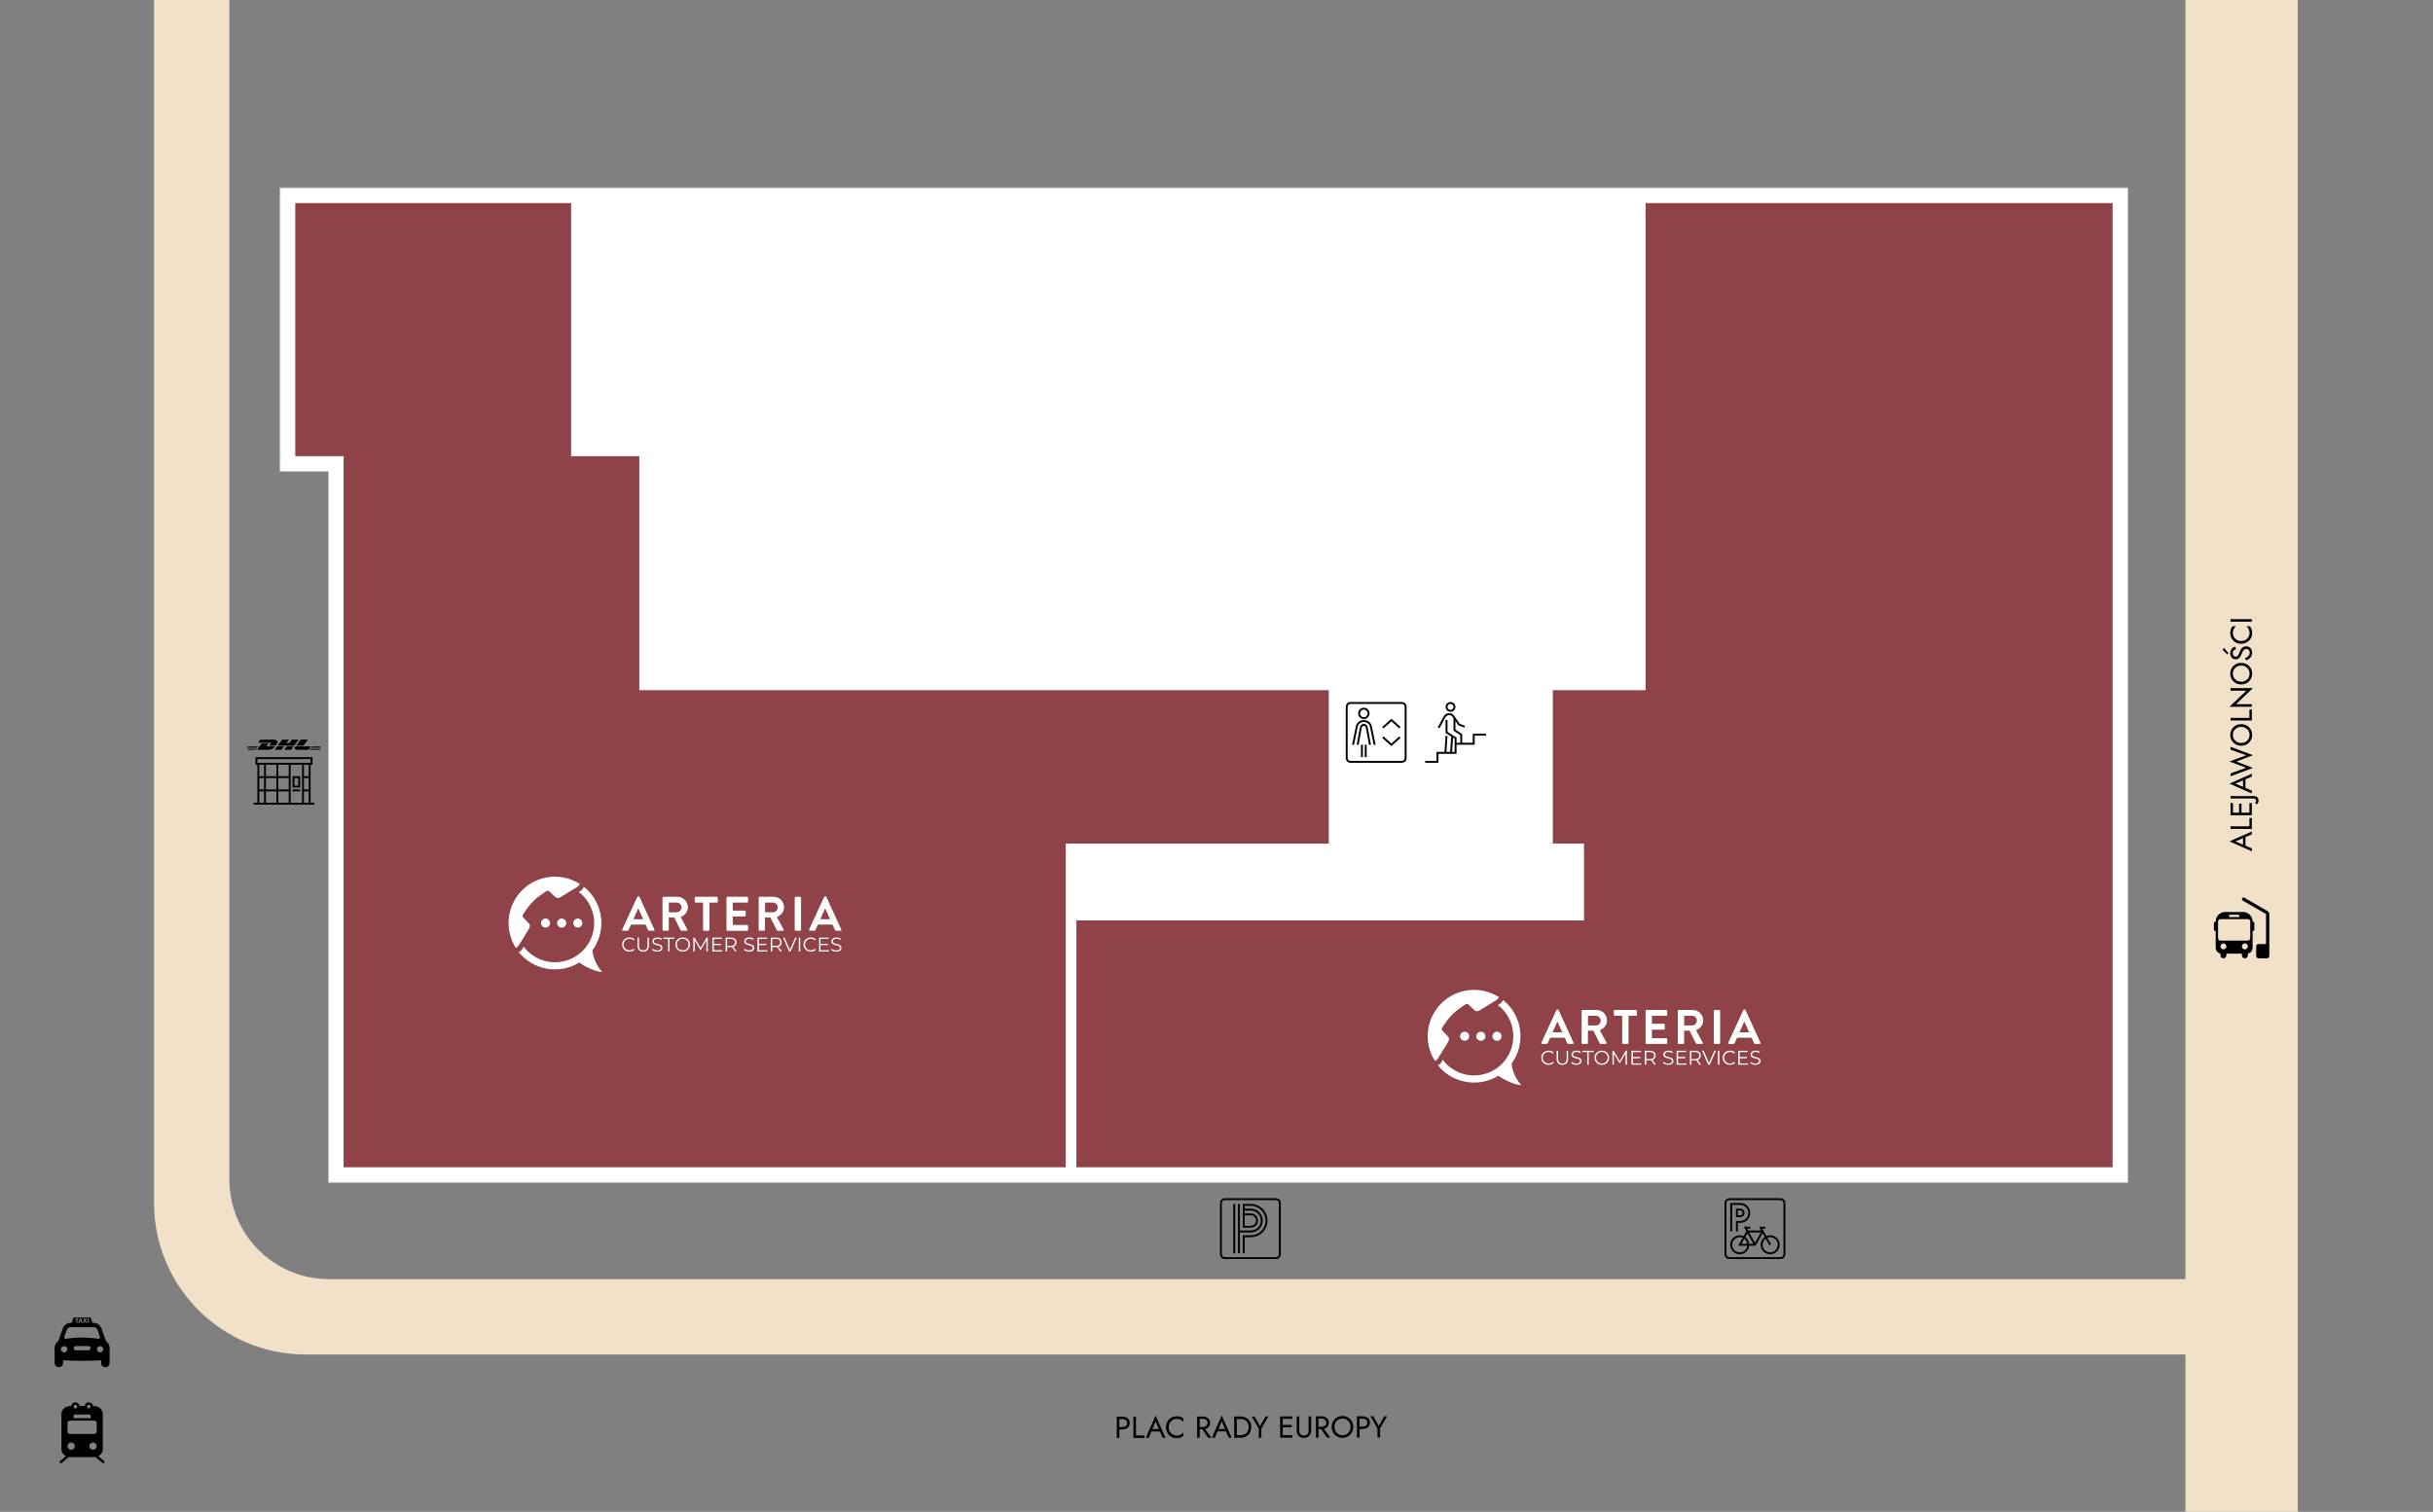 <svg width="1440" height="895" viewBox="0 0 1440 895" fill="none" xmlns="http://www.w3.org/2000/svg">
<rect x="0" y="0" width="1440" height="895" fill="#808080" stroke="none"/>
<g clip-path="url(#clip0_220_809)">
<path d="M165.762 111.217V279.031H194.364V700.024H1259.38V111.217H165.762Z" fill="white" stroke="#C4C4C4" stroke-width="0.5" stroke-miterlimit="10"/>
<path d="M829.701 415.588H799.326C797.778 415.588 796.518 416.848 796.518 418.396V448.771C796.518 450.319 797.778 451.579 799.326 451.579H829.701C831.249 451.579 832.509 450.319 832.509 448.771V418.396C832.509 416.848 831.249 415.588 829.701 415.588ZM831.384 448.771C831.384 449.698 830.628 450.463 829.692 450.463H799.317C798.39 450.463 797.625 449.707 797.625 448.771V418.396C797.625 417.469 798.381 416.704 799.317 416.704H829.692C830.619 416.704 831.384 417.46 831.384 418.396V448.771Z" fill="black"/>
<path d="M807.2 425.704C809.063 425.704 810.575 424.192 810.575 422.329C810.575 420.466 809.063 418.954 807.2 418.954C805.337 418.954 803.825 420.466 803.825 422.329C803.825 424.192 805.337 425.704 807.2 425.704ZM807.2 420.088C808.442 420.088 809.45 421.096 809.45 422.338C809.45 423.58 808.442 424.588 807.2 424.588C805.958 424.588 804.95 423.58 804.95 422.338C804.95 421.096 805.958 420.088 807.2 420.088Z" fill="black"/>
<path d="M806.634 440.896H805.509V448.204H806.634V440.896Z" fill="black"/>
<path d="M808.884 440.896H807.759V448.195H808.884V440.896Z" fill="black"/>
<path d="M818.072 430.348L818.819 431.194L823.508 427.027L828.197 431.194L828.944 430.348L823.508 425.515L818.072 430.348Z" fill="black"/>
<path d="M823.508 440.14L818.819 435.973L818.072 436.819L823.508 441.652L828.944 436.819L828.197 435.973L823.508 440.14Z" fill="black"/>
<path d="M809.135 429.592C808.703 428.935 807.974 428.548 807.2 428.548C806.426 428.548 805.706 428.944 805.265 429.592C805.076 429.871 804.959 430.177 804.896 430.501L802.979 440.896H804.122L805.994 430.708C806.03 430.528 806.093 430.366 806.192 430.222C806.66 429.529 807.722 429.529 808.19 430.222C808.289 430.366 808.352 430.537 808.388 430.708L810.26 440.896H811.403L809.486 430.501C809.423 430.177 809.297 429.862 809.117 429.592H809.135Z" fill="black"/>
<path d="M809.847 427.018C808.245 426.019 806.166 426.019 804.555 427.018C803.484 427.684 802.728 428.746 802.494 429.925L800.253 440.896H801.405L803.601 430.15C803.781 429.268 804.348 428.476 805.158 427.972C806.4 427.198 808.011 427.198 809.262 427.972C810.072 428.476 810.639 429.268 810.819 430.15L813.015 440.896H814.167L811.926 429.925C811.683 428.737 810.936 427.684 809.865 427.018H809.847Z" fill="black"/>
<path d="M871.677 434.371V439.735H865.431V434.632L861.408 431.95V426.793L863.154 429.358L866.664 430.762L867.078 429.718L863.883 428.44L860.976 424.174H860.967C860.391 423.121 859.365 422.527 858.726 422.329C857.061 421.861 855.279 422.617 854.46 424.129L850.959 430.627L851.949 431.158L855.45 424.66C856.017 423.607 857.268 423.085 858.402 423.409C858.483 423.436 860.274 424.021 860.274 425.884V432.562L864.297 435.244V439.744H862.074V436.639L856.71 433.291V426.226H855.585V433.912L858.906 435.991L858.303 445.099H856.08L856.71 435.649L855.585 435.577L854.946 445.108H850.221V450.472H843.507V451.597H851.346V446.233H862.074V440.869H872.802V435.505H879.516V434.38H871.677V434.371ZM860.958 445.099H859.437L859.995 436.666L860.949 437.26V445.099H860.958Z" fill="black"/>
<path d="M858.501 421.402C860.103 421.402 861.408 420.097 861.408 418.495C861.408 416.893 860.103 415.588 858.501 415.588C856.899 415.588 855.594 416.893 855.594 418.495C855.594 420.097 856.899 421.402 858.501 421.402ZM858.501 416.713C859.482 416.713 860.283 417.514 860.283 418.495C860.283 419.476 859.482 420.277 858.501 420.277C857.52 420.277 856.719 419.476 856.719 418.495C856.719 417.514 857.52 416.713 858.501 416.713Z" fill="black"/>
<path d="M1359.96 -50H1293.49V895H1359.96V-50Z" fill="#F1E1C9"/>
<path d="M135.774 698.314V-49.649H91.17V712.156C91.17 761.692 131.328 801.85 180.864 801.85H1352.79V757.246H194.706C162.153 757.246 135.774 730.858 135.774 698.314Z" fill="#F1E1C9"/>
<path d="M1329 501.394L1327.56 500.854V495.274L1329 494.734V501.394ZM1323.02 498.1L1328.02 500.224L1328.35 500.368L1332.78 502.24V503.95L1319.55 498.1L1332.78 492.25V493.96L1328.46 495.796L1328.1 495.94L1323.02 498.1Z" fill="black"/>
<path d="M1320.18 490.717V489.188H1331.34V484.238H1332.78V490.717H1320.18Z" fill="black"/>
<path d="M1332.78 481.768H1331.34V475.414H1332.78V481.768ZM1321.62 481.768H1320.18V475.414H1321.62V481.768ZM1326.66 481.768H1325.22V475.774H1326.66V481.768ZM1320.18 482.614V481.084H1332.78V482.614H1320.18Z" fill="black"/>
<path d="M1334.65 475.364C1334.85 475.231 1335.01 475.039 1335.12 474.787C1335.24 474.548 1335.3 474.265 1335.3 473.941C1335.3 473.665 1335.17 473.396 1334.92 473.132C1334.68 472.855 1334.26 472.717 1333.68 472.717H1320.18V471.277H1333.86C1334.35 471.277 1334.77 471.343 1335.13 471.476C1335.49 471.596 1335.79 471.776 1336.03 472.016C1336.27 472.256 1336.45 472.549 1336.56 472.897C1336.68 473.233 1336.74 473.612 1336.74 474.032C1336.74 474.343 1336.68 474.644 1336.57 474.932C1336.48 475.232 1336.36 475.483 1336.21 475.688C1336.08 475.904 1335.96 476.06 1335.84 476.156L1334.65 475.364Z" fill="black"/>
<path d="M1329 467.187L1327.56 466.647V461.067L1329 460.527V467.187ZM1323.02 463.893L1328.02 466.017L1328.35 466.161L1332.78 468.033V469.743L1319.55 463.893L1332.78 458.043V459.753L1328.46 461.589L1328.1 461.733L1323.02 463.893Z" fill="black"/>
<path d="M1329.45 447.089L1320.18 443.813V442.103L1333.41 447.053L1323.61 450.833L1333.41 454.613L1320.18 459.563V457.853L1329.45 454.505L1319.55 450.833L1329.45 447.089Z" fill="black"/>
<path d="M1326.48 439.843C1327.42 439.843 1328.27 439.639 1329.01 439.231C1329.76 438.811 1330.35 438.241 1330.78 437.521C1331.21 436.801 1331.43 435.985 1331.43 435.073C1331.43 434.149 1331.21 433.333 1330.78 432.625C1330.35 431.905 1329.76 431.341 1329.01 430.933C1328.27 430.513 1327.42 430.303 1326.48 430.303C1325.53 430.303 1324.68 430.513 1323.94 430.933C1323.19 431.341 1322.61 431.905 1322.17 432.625C1321.74 433.333 1321.53 434.149 1321.53 435.073C1321.53 435.985 1321.74 436.801 1322.17 437.521C1322.61 438.241 1323.19 438.811 1323.94 439.231C1324.68 439.639 1325.53 439.843 1326.48 439.843ZM1326.48 441.463C1325.55 441.463 1324.7 441.307 1323.92 440.995C1323.13 440.671 1322.44 440.221 1321.87 439.645C1321.28 439.069 1320.82 438.391 1320.5 437.611C1320.16 436.831 1320 435.985 1320 435.073C1320 434.149 1320.16 433.303 1320.5 432.535C1320.82 431.755 1321.28 431.077 1321.87 430.501C1322.44 429.925 1323.13 429.481 1323.92 429.169C1324.7 428.845 1325.55 428.683 1326.48 428.683C1327.39 428.683 1328.24 428.845 1329.03 429.169C1329.82 429.481 1330.51 429.925 1331.1 430.501C1331.68 431.077 1332.13 431.755 1332.47 432.535C1332.79 433.303 1332.96 434.149 1332.96 435.073C1332.96 435.985 1332.79 436.831 1332.47 437.611C1332.13 438.391 1331.68 439.069 1331.1 439.645C1330.51 440.221 1329.82 440.671 1329.03 440.995C1328.24 441.307 1327.39 441.463 1326.48 441.463Z" fill="black"/>
<path d="M1320.18 426.522V424.992H1331.34V420.042H1332.78V426.522H1320.18Z" fill="black"/>
<path d="M1320.18 408.879V407.349H1333.41L1323.4 416.889H1332.78V418.419H1319.55L1329.55 408.879H1320.18Z" fill="black"/>
<path d="M1326.48 403.562C1327.42 403.562 1328.27 403.358 1329.01 402.95C1329.76 402.53 1330.35 401.96 1330.78 401.24C1331.21 400.52 1331.43 399.704 1331.43 398.792C1331.43 397.868 1331.21 397.052 1330.78 396.344C1330.35 395.624 1329.76 395.06 1329.01 394.652C1328.27 394.232 1327.42 394.022 1326.48 394.022C1325.53 394.022 1324.68 394.232 1323.94 394.652C1323.19 395.06 1322.61 395.624 1322.17 396.344C1321.74 397.052 1321.53 397.868 1321.53 398.792C1321.53 399.704 1321.74 400.52 1322.17 401.24C1322.61 401.96 1323.19 402.53 1323.94 402.95C1324.68 403.358 1325.53 403.562 1326.48 403.562ZM1326.48 405.182C1325.55 405.182 1324.7 405.026 1323.92 404.714C1323.13 404.39 1322.44 403.94 1321.87 403.364C1321.28 402.788 1320.82 402.11 1320.5 401.33C1320.16 400.55 1320 399.704 1320 398.792C1320 397.868 1320.16 397.022 1320.5 396.254C1320.82 395.474 1321.28 394.796 1321.87 394.22C1322.44 393.644 1323.13 393.2 1323.92 392.888C1324.7 392.564 1325.55 392.402 1326.48 392.402C1327.39 392.402 1328.24 392.564 1329.03 392.888C1329.82 393.2 1330.51 393.644 1331.1 394.22C1331.68 394.796 1332.13 395.474 1332.47 396.254C1332.79 397.022 1332.96 397.868 1332.96 398.792C1332.96 399.704 1332.79 400.55 1332.47 401.33C1332.13 402.11 1331.68 402.788 1331.1 403.364C1330.51 403.94 1329.82 404.39 1329.03 404.714C1328.24 405.026 1327.39 405.182 1326.48 405.182Z" fill="black"/>
<path d="M1328.71 389.665C1329.14 389.473 1329.53 389.269 1329.88 389.053C1330.23 388.825 1330.52 388.579 1330.76 388.315C1331 388.051 1331.19 387.763 1331.32 387.451C1331.45 387.127 1331.52 386.767 1331.52 386.371C1331.52 385.891 1331.44 385.495 1331.28 385.183C1331.11 384.859 1330.88 384.619 1330.58 384.463C1330.27 384.295 1329.9 384.211 1329.48 384.211C1328.94 384.211 1328.5 384.361 1328.15 384.661C1327.8 384.949 1327.51 385.321 1327.29 385.777C1327.06 386.221 1326.86 386.683 1326.69 387.163C1326.58 387.475 1326.44 387.817 1326.26 388.189C1326.07 388.549 1325.83 388.891 1325.56 389.215C1325.28 389.539 1324.95 389.809 1324.55 390.025C1324.15 390.229 1323.69 390.331 1323.15 390.331C1322.51 390.331 1321.96 390.169 1321.49 389.845C1321.01 389.521 1320.64 389.083 1320.39 388.531C1320.13 387.979 1320 387.361 1320 386.677C1320 385.993 1320.13 385.393 1320.41 384.877C1320.67 384.361 1321.02 383.929 1321.44 383.581C1321.84 383.221 1322.26 382.957 1322.7 382.789L1323.52 384.031C1323.18 384.211 1322.85 384.415 1322.53 384.643C1322.21 384.871 1321.95 385.147 1321.76 385.471C1321.56 385.795 1321.45 386.191 1321.45 386.659C1321.45 387.079 1321.53 387.445 1321.69 387.757C1321.83 388.069 1322.04 388.309 1322.3 388.477C1322.56 388.645 1322.88 388.729 1323.25 388.729C1323.66 388.729 1324.01 388.591 1324.3 388.315C1324.57 388.039 1324.82 387.679 1325.04 387.235C1325.25 386.791 1325.46 386.317 1325.65 385.813C1325.77 385.489 1325.92 385.141 1326.12 384.769C1326.31 384.397 1326.55 384.049 1326.84 383.725C1327.11 383.401 1327.46 383.137 1327.88 382.933C1328.29 382.729 1328.78 382.627 1329.36 382.627C1330.06 382.627 1330.69 382.777 1331.25 383.077C1331.79 383.365 1332.21 383.791 1332.51 384.355C1332.81 384.919 1332.96 385.621 1332.96 386.461C1332.96 387.145 1332.81 387.781 1332.52 388.369C1332.22 388.957 1331.82 389.473 1331.3 389.917C1330.78 390.349 1330.18 390.697 1329.48 390.961L1328.71 389.665ZM1316.22 383.437L1318.92 386.677L1318.38 387.487L1315.5 384.787L1316.22 383.437Z" fill="black"/>
<path d="M1326.48 379.48C1327.45 379.48 1328.31 379.264 1329.05 378.832C1329.79 378.388 1330.38 377.812 1330.8 377.104C1331.22 376.396 1331.43 375.628 1331.43 374.8C1331.43 374.2 1331.35 373.654 1331.19 373.162C1331.04 372.658 1330.82 372.202 1330.54 371.794C1330.26 371.386 1329.93 371.038 1329.55 370.75H1331.57C1332.04 371.278 1332.39 371.854 1332.61 372.478C1332.84 373.102 1332.96 373.876 1332.96 374.8C1332.96 375.676 1332.8 376.498 1332.49 377.266C1332.16 378.022 1331.71 378.688 1331.14 379.264C1330.55 379.84 1329.86 380.29 1329.07 380.614C1328.28 380.938 1327.41 381.1 1326.48 381.1C1325.54 381.1 1324.68 380.938 1323.88 380.614C1323.09 380.29 1322.41 379.84 1321.83 379.264C1321.24 378.688 1320.79 378.022 1320.48 377.266C1320.16 376.498 1320 375.676 1320 374.8C1320 373.876 1320.11 373.102 1320.34 372.478C1320.57 371.854 1320.91 371.278 1321.38 370.75H1323.4C1323.03 371.038 1322.7 371.386 1322.43 371.794C1322.14 372.202 1321.92 372.658 1321.76 373.162C1321.6 373.654 1321.53 374.2 1321.53 374.8C1321.53 375.628 1321.74 376.396 1322.16 377.104C1322.58 377.812 1323.16 378.388 1323.9 378.832C1324.63 379.264 1325.49 379.48 1326.48 379.48Z" fill="black"/>
<path d="M1320.18 368.057V366.527H1332.78V368.057H1320.18Z" fill="black"/>
<path d="M660.955 838.667L662.485 838.664L662.507 851.264L660.977 851.267L660.955 838.667ZM661.804 840.106L661.801 838.666L664.375 838.661C665.191 838.66 665.917 838.815 666.554 839.125C667.202 839.424 667.713 839.855 668.086 840.419C668.471 840.982 668.664 841.654 668.666 842.434C668.667 843.202 668.476 843.874 668.093 844.451C667.722 845.015 667.213 845.454 666.565 845.767C665.93 846.068 665.204 846.22 664.388 846.221L661.814 846.226L661.812 844.786L664.386 844.781C665.202 844.78 665.861 844.581 666.365 844.184C666.88 843.787 667.137 843.204 667.136 842.436C667.134 841.656 666.875 841.075 666.359 840.692C665.854 840.297 665.194 840.1 664.378 840.101L661.804 840.106Z" fill="black"/>
<path d="M670.816 838.65L672.346 838.647L672.366 849.807L677.316 849.799L677.318 851.239L670.838 851.25L670.816 838.65Z" fill="black"/>
<path d="M680.686 847.453L681.224 846.012L686.804 846.002L687.346 847.441L680.686 847.453ZM683.97 841.471L681.855 846.479L681.711 846.803L679.847 851.234L678.137 851.237L683.964 837.997L689.837 851.217L688.127 851.22L686.283 846.903L686.139 846.543L683.97 841.471Z" fill="black"/>
<path d="M691.714 844.913C691.715 845.885 691.933 846.743 692.366 847.486C692.811 848.23 693.388 848.811 694.097 849.229C694.806 849.648 695.574 849.857 696.402 849.855C697.002 849.854 697.548 849.775 698.04 849.618C698.544 849.462 698.999 849.245 699.407 848.968C699.814 848.679 700.162 848.349 700.449 847.976L700.453 849.992C699.925 850.461 699.35 850.81 698.726 851.039C698.103 851.268 697.329 851.384 696.405 851.385C695.529 851.387 694.707 851.232 693.938 850.922C693.182 850.599 692.515 850.15 691.938 849.575C691.361 848.988 690.91 848.299 690.584 847.507C690.259 846.716 690.095 845.852 690.094 844.916C690.092 843.98 690.253 843.116 690.575 842.323C690.898 841.531 691.347 840.846 691.922 840.269C692.497 839.68 693.162 839.229 693.917 838.916C694.685 838.59 695.506 838.427 696.382 838.425C697.306 838.424 698.081 838.536 698.705 838.763C699.329 838.99 699.906 839.337 700.435 839.804L700.438 841.82C700.15 841.449 699.801 841.125 699.393 840.85C698.984 840.563 698.528 840.342 698.023 840.186C697.531 840.031 696.985 839.954 696.385 839.955C695.557 839.957 694.789 840.168 694.082 840.589C693.375 841.011 692.8 841.594 692.357 842.338C691.926 843.071 691.712 843.929 691.714 844.913Z" fill="black"/>
<path d="M710.783 844.97L712.493 844.967L717.003 851.169L715.113 851.173L710.783 844.97ZM708.521 838.584L710.051 838.581L710.073 851.181L708.543 851.184L708.521 838.584ZM709.37 839.933L709.367 838.583L711.941 838.578C712.757 838.577 713.484 838.731 714.12 839.042C714.769 839.341 715.279 839.772 715.652 840.336C716.037 840.899 716.231 841.571 716.232 842.351C716.233 843.119 716.043 843.791 715.66 844.368C715.289 844.932 714.779 845.371 714.132 845.684C713.496 845.985 712.771 846.137 711.955 846.138L709.381 846.143L709.378 844.793L711.952 844.788C712.492 844.787 712.966 844.69 713.374 844.498C713.793 844.305 714.117 844.028 714.344 843.668C714.584 843.308 714.703 842.869 714.702 842.353C714.701 841.837 714.58 841.4 714.34 841.04C714.111 840.68 713.787 840.405 713.366 840.214C712.958 840.022 712.484 839.927 711.944 839.928L709.37 839.933Z" fill="black"/>
<path d="M719.815 847.384L720.353 845.944L725.933 845.934L726.475 847.373L719.815 847.384ZM723.099 841.403L720.983 846.41L720.84 846.735L718.976 851.166L717.266 851.169L723.093 837.929L728.966 851.148L727.256 851.151L725.412 846.835L725.267 846.475L723.099 841.403Z" fill="black"/>
<path d="M730.476 838.546L732.006 838.543L732.028 851.143L730.498 851.146L730.476 838.546ZM734.278 851.139L731.344 851.144L731.342 849.614L734.276 849.609C734.984 849.608 735.632 849.499 736.219 849.282C736.807 849.053 737.31 848.734 737.73 848.325C738.149 847.904 738.472 847.4 738.699 846.811C738.926 846.223 739.039 845.563 739.037 844.831C739.036 844.099 738.921 843.439 738.692 842.851C738.463 842.264 738.138 841.766 737.717 841.359C737.297 840.94 736.792 840.623 736.204 840.408C735.615 840.181 734.967 840.068 734.259 840.069L731.325 840.074L731.322 838.544L734.256 838.539C735.48 838.537 736.567 838.799 737.516 839.326C738.465 839.852 739.21 840.589 739.752 841.536C740.293 842.471 740.565 843.568 740.567 844.828C740.57 846.088 740.302 847.193 739.763 848.142C739.225 849.079 738.482 849.812 737.535 850.342C736.588 850.871 735.502 851.137 734.278 851.139Z" fill="black"/>
<path d="M749.024 838.513L750.734 838.51L746.552 845.682L746.562 851.118L745.032 851.12L745.022 845.702L740.816 838.528L742.526 838.525L745.776 844.351L749.024 838.513Z" fill="black"/>
<path d="M758.52 851.097L758.518 849.657L764.872 849.646L764.874 851.086L758.52 851.097ZM758.501 839.937L758.498 838.497L764.852 838.486L764.855 839.926L758.501 839.937ZM758.509 844.977L758.507 843.537L764.501 843.526L764.503 844.966L758.509 844.977ZM757.652 838.498L759.182 838.496L759.204 851.096L757.674 851.098L757.652 838.498Z" fill="black"/>
<path d="M767.459 838.481L768.989 838.479L769.003 846.939C769.005 847.803 769.24 848.498 769.709 849.025C770.178 849.553 770.862 849.815 771.762 849.814C772.662 849.812 773.346 849.547 773.813 849.018C774.28 848.489 774.513 847.793 774.511 846.929L774.497 838.469L776.027 838.466L776.041 846.926C776.043 847.55 775.942 848.126 775.738 848.655C775.547 849.183 775.26 849.64 774.877 850.024C774.505 850.409 774.056 850.71 773.528 850.927C773.001 851.144 772.413 851.253 771.765 851.254C771.117 851.255 770.529 851.148 770 850.933C769.472 850.718 769.015 850.419 768.631 850.035C768.258 849.652 767.969 849.196 767.764 848.669C767.572 848.141 767.475 847.565 767.473 846.941L767.459 838.481Z" fill="black"/>
<path d="M781.077 844.848L782.787 844.845L787.298 851.047L785.408 851.05L781.077 844.848ZM778.816 838.461L780.346 838.459L780.368 851.059L778.838 851.061L778.816 838.461ZM779.665 839.81L779.662 838.46L782.236 838.455C783.052 838.454 783.778 838.609 784.415 838.92C785.064 839.219 785.574 839.65 785.947 840.213C786.332 840.776 786.525 841.448 786.527 842.228C786.528 842.996 786.337 843.668 785.954 844.245C785.583 844.81 785.074 845.249 784.427 845.562C783.791 845.863 783.065 846.014 782.249 846.015L779.675 846.02L779.673 844.67L782.247 844.665C782.787 844.665 783.261 844.568 783.669 844.375C784.088 844.182 784.412 843.906 784.639 843.545C784.878 843.185 784.998 842.747 784.997 842.231C784.996 841.715 784.875 841.277 784.635 840.917C784.406 840.558 784.081 840.282 783.661 840.091C783.253 839.9 782.779 839.805 782.239 839.805L779.665 839.81Z" fill="black"/>
<path d="M789.799 844.742C789.801 845.69 790.007 846.536 790.416 847.279C790.837 848.022 791.408 848.609 792.129 849.04C792.85 849.471 793.666 849.686 794.578 849.684C795.502 849.682 796.318 849.465 797.025 849.032C797.744 848.598 798.307 848.009 798.714 847.265C799.133 846.52 799.341 845.674 799.339 844.726C799.338 843.778 799.126 842.932 798.705 842.189C798.296 841.445 797.731 840.858 797.01 840.428C796.301 839.997 795.485 839.782 794.561 839.784C793.649 839.786 792.833 840.003 792.114 840.436C791.395 840.87 790.826 841.458 790.407 842.203C790 842.948 789.798 843.794 789.799 844.742ZM788.179 844.745C788.178 843.821 788.332 842.969 788.643 842.188C788.966 841.396 789.414 840.711 789.989 840.134C790.564 839.545 791.242 839.088 792.021 838.762C792.8 838.425 793.646 838.256 794.558 838.254C795.482 838.252 796.328 838.419 797.097 838.754C797.878 839.076 798.556 839.531 799.133 840.118C799.71 840.693 800.156 841.376 800.469 842.168C800.794 842.947 800.958 843.799 800.959 844.723C800.961 845.635 800.801 846.487 800.478 847.28C800.167 848.072 799.724 848.763 799.15 849.352C798.575 849.929 797.897 850.386 797.118 850.724C796.35 851.049 795.505 851.212 794.581 851.214C793.669 851.216 792.822 851.055 792.042 850.732C791.261 850.398 790.583 849.943 790.006 849.368C789.429 848.781 788.977 848.092 788.652 847.3C788.339 846.509 788.181 845.657 788.179 844.745Z" fill="black"/>
<path d="M803.109 838.419L804.639 838.416L804.661 851.016L803.131 851.019L803.109 838.419ZM803.958 839.858L803.955 838.418L806.529 838.413C807.345 838.412 808.071 838.566 808.708 838.877C809.356 839.176 809.867 839.607 810.24 840.171C810.625 840.734 810.818 841.406 810.82 842.186C810.821 842.954 810.63 843.626 810.247 844.203C809.876 844.767 809.367 845.206 808.72 845.519C808.084 845.82 807.358 845.972 806.542 845.973L803.968 845.978L803.966 844.538L806.54 844.533C807.356 844.532 808.015 844.333 808.519 843.936C809.034 843.539 809.291 842.956 809.29 842.188C809.288 841.408 809.029 840.827 808.513 840.444C808.008 840.049 807.348 839.852 806.532 839.853L803.958 839.858Z" fill="black"/>
<path d="M819.284 838.391L820.994 838.388L816.812 845.559L816.822 850.995L815.292 850.998L815.282 845.58L811.076 838.405L812.786 838.402L816.036 844.229L819.284 838.391Z" fill="black"/>
<path d="M1025.2 713.317L1030 713.29C1032.62 713.29 1034.76 715.423 1034.76 718.051C1034.76 720.679 1032.62 722.812 1030 722.812H1027.45V729.031H1028.57V723.937H1030C1033.25 723.937 1035.88 721.291 1035.88 718.051C1035.88 714.811 1033.25 712.165 1030 712.165L1024.07 712.21V729.04H1025.2V713.317Z" fill="black"/>
<path d="M1032.51 718.033C1032.51 716.638 1031.37 715.504 1029.98 715.504H1027.45V720.562H1029.98C1031.37 720.562 1032.51 719.428 1032.51 718.033ZM1029.98 719.437H1028.57V716.629H1029.98C1030.75 716.629 1031.38 717.259 1031.38 718.033C1031.38 718.807 1030.75 719.437 1029.98 719.437Z" fill="black"/>
<path d="M1053.88 709.348H1023.51C1021.96 709.348 1020.7 710.608 1020.7 712.156V742.531C1020.7 744.079 1021.96 745.339 1023.51 745.339H1053.88C1055.43 745.339 1056.69 744.079 1056.69 742.531V712.156C1056.69 710.608 1055.43 709.348 1053.88 709.348ZM1055.57 742.531C1055.57 743.458 1054.82 744.223 1053.88 744.223H1023.51C1022.58 744.223 1021.82 743.467 1021.82 742.531V712.156C1021.82 711.229 1022.57 710.464 1023.51 710.464H1053.88C1054.81 710.464 1055.57 711.22 1055.57 712.156V742.531Z" fill="black"/>
<path d="M1047.7 731.281C1046.91 731.281 1046.16 731.452 1045.48 731.74L1043.03 727.339H1044.88V726.214H1041.11L1042.36 728.464H1034.65L1034.03 727.339H1035.88V726.214H1032.11L1033.61 728.914L1031.98 731.776C1031.27 731.461 1030.51 731.281 1029.69 731.281C1026.58 731.281 1024.06 733.801 1024.06 736.906C1024.06 740.011 1026.58 742.531 1029.69 742.531C1032.6 742.531 1034.97 740.299 1035.26 737.473H1039.02L1043.25 730.066L1044.49 732.298C1043.04 733.315 1042.07 734.998 1042.07 736.906C1042.07 740.011 1044.59 742.531 1047.7 742.531C1050.8 742.531 1053.32 740.011 1053.32 736.906C1053.32 733.801 1050.8 731.281 1047.7 731.281ZM1034.25 730.066L1037.74 736.348H1035.26C1035.09 734.701 1034.23 733.261 1032.95 732.343L1034.24 730.075L1034.25 730.066ZM1034.14 736.348H1030.66L1032.39 733.333C1033.33 734.044 1033.98 735.124 1034.14 736.348ZM1029.7 741.406C1027.21 741.406 1025.2 739.39 1025.2 736.906C1025.2 734.422 1027.21 732.406 1029.7 732.406C1030.31 732.406 1030.9 732.532 1031.43 732.757L1028.74 737.473H1034.14C1033.87 739.687 1031.99 741.415 1029.7 741.415V741.406ZM1038.7 735.763L1035.27 729.598H1042.22L1038.69 735.763H1038.7ZM1047.7 741.406C1045.21 741.406 1043.2 739.39 1043.2 736.906C1043.2 735.421 1043.93 734.107 1045.04 733.288L1047.2 737.176L1048.18 736.627L1046.02 732.73C1046.54 732.523 1047.1 732.397 1047.69 732.397C1050.17 732.397 1052.19 734.413 1052.19 736.897C1052.19 739.381 1050.17 741.397 1047.69 741.397L1047.7 741.406Z" fill="black"/>
<path d="M731.053 712.723H729.928V741.973H731.053V712.723Z" fill="black"/>
<path d="M740.331 712.723H735.552V726.781H740.331C742.653 726.781 744.552 724.891 744.552 722.56C744.552 720.229 742.662 718.339 740.331 718.339H736.677V716.656H740.358C743.598 716.683 746.235 719.329 746.235 722.569C746.235 725.809 743.589 728.464 740.34 728.464H733.86V712.714H732.735V741.964H733.86V729.589H740.34C744.21 729.589 747.36 726.439 747.36 722.569C747.36 718.699 744.219 715.558 740.358 715.549H736.668V713.848H740.322C745.128 713.848 749.043 717.763 749.043 722.569C749.043 727.375 745.128 731.29 740.322 731.29H735.543V741.982H736.668V732.424H740.322C745.749 732.424 750.168 728.005 750.168 722.578C750.168 717.151 745.749 712.732 740.322 712.732L740.331 712.723ZM740.331 719.473C742.041 719.473 743.427 720.859 743.427 722.569C743.427 724.279 742.041 725.665 740.331 725.665H736.677V719.473H740.331Z" fill="black"/>
<path d="M755.245 709.348H724.87C723.322 709.348 722.062 710.608 722.062 712.156V742.531C722.062 744.079 723.322 745.339 724.87 745.339H755.245C756.793 745.339 758.062 744.079 758.062 742.531V712.156C758.062 710.608 756.802 709.348 755.245 709.348ZM756.928 742.531C756.928 743.458 756.172 744.223 755.236 744.223H724.861C723.934 744.223 723.169 743.467 723.169 742.531V712.156C723.169 711.229 723.925 710.464 724.861 710.464H755.236C756.163 710.464 756.928 711.22 756.928 712.156V742.531Z" fill="black"/>
<path d="M1333.24 545.54C1333.24 542.426 1330.71 539.896 1327.6 539.896H1317.02C1313.91 539.896 1311.38 542.426 1311.38 545.54C1310.8 545.54 1310.33 546.016 1310.33 546.592V550.12C1310.33 550.705 1310.81 551.173 1311.38 551.173V561.046C1311.38 562.756 1312.6 564.179 1314.2 564.503V565.555C1314.2 566.527 1314.99 567.319 1315.96 567.319C1316.93 567.319 1317.73 566.527 1317.73 565.555V564.565H1326.89V565.555C1326.89 566.527 1327.68 567.319 1328.65 567.319C1329.62 567.319 1330.42 566.527 1330.42 565.555V564.503C1332.03 564.179 1333.23 562.756 1333.23 561.046V551.173C1333.82 551.173 1334.29 550.696 1334.29 550.12V546.592C1334.29 546.007 1333.81 545.54 1333.23 545.54H1333.24ZM1319.85 541.507H1324.78C1325.17 541.507 1325.48 541.822 1325.48 542.209C1325.48 542.596 1325.17 542.911 1324.78 542.911H1319.85C1319.46 542.911 1319.15 542.596 1319.15 542.209C1319.15 541.822 1319.46 541.507 1319.85 541.507ZM1315.97 562.028C1315 562.028 1314.21 561.235 1314.21 560.263C1314.21 559.291 1315 558.499 1315.97 558.499C1316.94 558.499 1317.74 559.291 1317.74 560.263C1317.74 561.235 1316.94 562.028 1315.97 562.028ZM1328.66 562.028C1327.69 562.028 1326.9 561.235 1326.9 560.263C1326.9 559.291 1327.69 558.499 1328.66 558.499C1329.63 558.499 1330.43 559.291 1330.43 560.263C1330.43 561.235 1329.63 562.028 1328.66 562.028ZM1331.84 555.412C1331.84 556.195 1331.21 556.825 1330.43 556.825H1314.21C1313.42 556.825 1312.79 556.195 1312.79 555.412V545.54C1312.79 544.757 1313.42 544.126 1314.21 544.126H1330.43C1331.21 544.126 1331.84 544.757 1331.84 545.54V555.412Z" fill="black"/>
<path d="M1342.14 539.419L1328.36 531.455C1327.89 531.185 1327.3 531.347 1327.03 531.806C1326.76 532.265 1326.92 532.858 1327.38 533.128L1341.17 541.094V558.86H1336.76C1335.98 558.86 1335.35 559.49 1335.35 560.273V565.915C1335.35 566.698 1335.98 567.328 1336.76 567.328H1341.69C1342.48 567.328 1343.11 566.698 1343.11 565.915V560.273V541.103C1343.11 540.41 1342.74 539.77 1342.13 539.428L1342.14 539.419Z" fill="black"/>
<path d="M44.64 830.2C43.371 830.2 42.345 831.145 42.165 832.36H41.4C38.619 832.36 36.36 834.529 36.36 837.193V857.758C36.36 859.612 37.458 861.223 39.06 862.033L35.595 864.913C35.289 865.165 35.235 865.624 35.496 865.939C35.757 866.254 36.207 866.299 36.522 866.038L40.68 862.555C40.914 862.591 41.157 862.6 41.4 862.6H55.8C56.043 862.6 56.286 862.591 56.52 862.555L60.678 866.038C60.984 866.29 61.443 866.245 61.704 865.939C61.956 865.633 61.911 865.174 61.605 864.913L58.14 862.033C59.742 861.223 60.84 859.612 60.84 857.758V837.193C60.84 834.529 58.581 832.36 55.8 832.36H55.035C54.855 831.145 53.829 830.2 52.56 830.2C51.291 830.2 50.265 831.145 50.085 832.36H47.115C46.935 831.145 45.909 830.2 44.64 830.2ZM44.64 831.64C45.234 831.64 45.72 832.126 45.72 832.72C45.72 833.314 45.234 833.8 44.64 833.8C44.046 833.8 43.56 833.314 43.56 832.72C43.56 832.126 44.046 831.64 44.64 831.64ZM52.56 831.64C53.154 831.64 53.64 832.126 53.64 832.72C53.64 833.314 53.154 833.8 52.56 833.8C51.966 833.8 51.48 833.314 51.48 832.72C51.48 832.126 51.966 831.64 52.56 831.64ZM44.28 837.4H52.92C53.316 837.4 53.64 837.724 53.64 838.12V839.56H43.56V838.12C43.56 837.724 43.884 837.4 44.28 837.4ZM41.4 841H55.8C56.592 841 57.24 841.603 57.24 842.323V847.588C57.24 848.317 56.592 848.911 55.8 848.911H41.4C40.608 848.911 39.96 848.308 39.96 847.588V842.323C39.96 841.594 40.608 841 41.4 841ZM42.12 853.96C43.308 853.96 44.28 854.923 44.28 856.12C44.28 857.317 43.317 858.28 42.12 858.28C40.923 858.28 39.96 857.317 39.96 856.12C39.96 854.923 40.923 853.96 42.12 853.96ZM55.08 853.96C56.268 853.96 57.24 854.923 57.24 856.12C57.24 857.317 56.277 858.28 55.08 858.28C53.883 858.28 52.92 857.317 52.92 856.12C52.92 854.923 53.883 853.96 55.08 853.96Z" fill="black"/>
<path d="M62.631 793.822L60.057 786.46C59.355 784.453 57.456 783.103 55.323 783.103H54.621L54.072 780.79C53.901 780.277 53.424 779.935 52.884 779.935H44.316C43.776 779.935 43.299 780.277 43.128 780.79L42.579 783.103H41.877C39.753 783.103 37.854 784.453 37.152 786.46L34.578 793.822C33.201 794.731 32.328 796.288 32.328 798.007V806.89C32.328 808.276 33.453 809.392 34.83 809.392C36.207 809.392 37.332 808.267 37.332 806.89V805.306C37.332 805.306 43.947 805.63 48.6 805.63C53.253 805.63 59.868 805.306 59.868 805.306V806.89C59.868 808.276 60.993 809.392 62.37 809.392C63.747 809.392 64.872 808.267 64.872 806.89V798.007C64.872 796.288 63.999 794.722 62.622 793.822H62.631ZM51.966 780.457H52.578V783.112H51.966V780.457ZM49.131 780.457H49.869L50.301 781.213L50.742 780.457H51.48L50.661 781.699L51.633 783.103H50.895L50.31 782.185L49.725 783.103H48.987L49.959 781.699L49.14 780.457H49.131ZM47.889 780.457L48.933 783.112H48.294L48.096 782.608H47.097L46.89 783.112H46.251L47.322 780.457H47.88H47.889ZM44.622 780.457H46.386V780.97H45.81V783.103H45.198V780.97H44.622V780.457ZM38.079 791.383L39.51 787.288C39.861 786.28 40.815 785.614 41.877 785.614H55.332C56.394 785.614 57.348 786.289 57.699 787.288L59.13 791.383C59.355 792.031 58.815 792.679 58.14 792.571C55.683 792.175 52.524 791.869 48.6 791.869C44.676 791.869 41.517 792.175 39.06 792.571C38.385 792.679 37.845 792.031 38.07 791.383H38.079ZM37.962 800.635C36.927 800.635 36.081 799.789 36.081 798.754C36.081 797.719 36.918 796.873 37.962 796.873C39.006 796.873 39.843 797.719 39.843 798.754C39.843 799.789 39.006 800.635 37.962 800.635ZM52.362 799.384H44.847C44.154 799.384 43.596 798.826 43.596 798.133C43.596 797.44 44.154 796.882 44.847 796.882H52.362C53.055 796.882 53.613 797.44 53.613 798.133C53.613 798.826 53.055 799.384 52.362 799.384ZM59.247 800.635C58.212 800.635 57.366 799.789 57.366 798.754C57.366 797.719 58.203 796.873 59.247 796.873C60.291 796.873 61.128 797.719 61.128 798.754C61.128 799.789 60.291 800.635 59.247 800.635Z" fill="black"/>
<path d="M47.61 781.249L47.277 782.131H47.934L47.61 781.249Z" fill="black"/>
<path d="M973.953 120.217V408.595H919.053V499.378H937.512V544.9H637.092V691.024H937.512H973.953H1250.38V120.217H973.953Z" fill="#8F4247"/>
<path d="M630.792 408.595H378.387V270.031H338.022V120.217H174.762V270.031H203.364V691.024H378.387H630.792V499.378H786.465V408.595H630.792Z" fill="#8F4247"/>
<path d="M177.642 467.365H173.142V468.49H177.642V467.365Z" fill="black"/>
<path d="M173.142 459.49V466.24H177.642V459.49H173.142ZM176.517 465.115H174.267V460.615H176.517V465.115Z" fill="black"/>
<path d="M183.834 475.24V452.74H184.959V448.24H151.209V452.74H152.334V475.24H150.084V476.365H186.084V475.24H183.834ZM170.892 467.365H164.7V460.615H170.892V467.365ZM170.892 459.49H164.7V452.74H170.892V459.49ZM163.584 459.49H157.392V452.74H163.584V459.49ZM156.267 459.49H153.459V452.74H156.267V459.49ZM153.459 460.615H156.267V467.365H153.459V460.615ZM157.392 460.615H163.584V467.365H157.392V460.615ZM163.584 468.49V475.24H157.392V468.49H163.584ZM164.709 468.49H170.901V475.24H164.709V468.49ZM172.017 452.74H178.767V475.24H172.017V452.74ZM182.709 467.365H179.901V460.615H182.709V467.365ZM182.709 459.49H179.901V452.74H182.709V459.49ZM179.892 468.49H182.7V475.24H179.892V468.49ZM152.334 449.365H183.834V451.615H152.334V449.365ZM153.459 468.49H156.267V475.24H153.459V468.49Z" fill="black"/>
<path d="M146.483 443.443H151.721L151.424 443.866H146.492V443.443H146.483Z" fill="black"/>
<path d="M189.647 443.866H183.239L183.572 443.443H189.683V443.866H189.656H189.647Z" fill="black"/>
<path d="M146.484 442.66H152.316L151.983 443.083H146.475V442.66H146.484Z" fill="black"/>
<path d="M146.484 441.877H152.919L152.586 442.3H146.475V441.877H146.484Z" fill="black"/>
<path d="M189.648 443.083H183.843L184.176 442.66H189.684V443.083H189.657H189.648Z" fill="black"/>
<path d="M184.752 441.877H189.657V442.3H184.419L184.752 441.877Z" fill="black"/>
<path d="M152.136 443.866L154.908 440.167H158.337C158.724 440.167 158.724 440.32 158.517 440.554C158.337 440.797 158.004 441.247 157.824 441.49C157.734 441.643 157.554 441.85 158.121 441.85H162.72C162.36 442.39 161.091 443.893 158.868 443.893C157.059 443.866 152.127 443.866 152.127 443.866H152.136Z" fill="black"/>
<path d="M167.994 441.877L166.491 443.893H162.549L164.052 441.877H167.994Z" fill="black"/>
<path d="M173.736 441.877L172.233 443.893H168.264L169.767 441.877H173.736Z" fill="black"/>
<path d="M175.031 441.877C175.031 441.877 174.734 442.264 174.608 442.453C174.095 443.119 174.545 443.893 176.174 443.893H182.555L184.058 441.877H175.031Z" fill="black"/>
<path d="M154.088 437.881L152.702 439.717H160.226C160.613 439.717 160.613 439.87 160.406 440.104C160.226 440.347 159.893 440.797 159.713 441.04C159.623 441.157 159.443 441.4 160.01 441.4H163.079C163.079 441.4 163.592 440.734 163.979 440.167C164.555 439.411 164.042 437.854 162.026 437.854C160.217 437.881 154.088 437.881 154.088 437.881Z" fill="black"/>
<path d="M174.069 441.4H164.385L167.031 437.881H171L169.497 439.897H171.27L172.773 437.881H176.742L174.069 441.4Z" fill="black"/>
<path d="M182.222 437.881L179.576 441.4H175.364L178.01 437.881H182.222Z" fill="black"/>
<path d="M309.024 527.029C318.111 517.963 332.267 516.393 343.119 523.249C342.72 524.445 342.105 524.837 340.676 525.653L331.988 531.004C330.204 532.104 329.387 531.823 327.776 530.216L326.078 528.584C324.745 527.251 324.436 526.84 322.664 528.018C320.335 529.57 317.845 531.301 315.569 533.579C313.289 535.857 311.551 538.348 310.005 540.673C308.823 542.45 309.253 542.738 310.568 544.085L312.201 545.785C313.809 547.393 314.081 548.215 312.986 550.001L307.636 558.678C307.212 559.426 306.897 559.945 306.529 560.332L306.547 560.322C306.201 560.669 305.811 560.907 305.251 561.101C298.395 550.258 299.96 536.113 309.024 527.032V527.029ZM324.788 544.555C324.284 544.051 323.598 543.767 322.883 543.767C322.169 543.767 321.482 544.051 320.978 544.555C320.474 545.059 320.189 545.745 320.189 546.459C320.189 547.173 320.474 547.859 320.978 548.363C321.482 548.867 322.169 549.151 322.883 549.151C323.598 549.151 324.284 548.867 324.788 548.363C325.292 547.859 325.577 547.173 325.577 546.459C325.577 545.745 325.292 545.059 324.788 544.555ZM334.357 544.555C333.853 544.051 333.167 543.767 332.452 543.767C331.738 543.767 331.051 544.051 330.547 544.555C330.043 545.059 329.758 545.745 329.758 546.459C329.758 547.173 330.043 547.859 330.547 548.363C331.051 548.867 331.738 549.151 332.452 549.151C333.167 549.151 333.853 548.867 334.357 548.363C334.862 547.859 335.146 547.173 335.146 546.459C335.146 545.745 334.862 545.059 334.357 544.555ZM343.923 544.555C343.419 544.051 342.733 543.767 342.018 543.767C341.304 543.767 340.617 544.051 340.113 544.555C339.609 545.059 339.324 545.745 339.324 546.459C339.324 547.173 339.609 547.859 340.113 548.363C340.617 548.867 341.304 549.151 342.018 549.151C342.733 549.151 343.419 548.867 343.923 548.363C344.427 547.859 344.712 547.173 344.712 546.459C344.712 545.745 344.427 545.059 343.923 544.555ZM350.632 562.641C358.62 551.714 357.454 536.602 347.888 527.029C347.152 526.299 346.36 525.629 345.547 524.986C345.331 525.511 345.065 526.018 344.737 526.435C344.254 527.051 343.404 527.588 342.519 528.024C343.345 528.649 344.143 529.31 344.876 530.043C353.944 539.106 353.944 553.797 344.876 562.86C340.521 567.212 334.617 569.657 328.456 569.657C322.296 569.657 316.391 567.212 312.037 562.86C311.27 562.087 310.583 561.25 309.934 560.378C309.467 561.401 308.867 562.434 308.158 562.987C307.837 563.237 307.466 563.454 307.076 563.636C307.688 564.412 308.329 565.166 309.024 565.871C318.021 574.841 331.998 576.476 342.825 569.824C346.682 572.541 352.719 575.345 356.542 575.41C354.099 573.249 350.984 567.559 350.632 562.641Z" fill="white"/>
<path d="M368.267 550.271L377.208 530.923C377.294 530.751 377.439 530.606 377.698 530.606H377.984C378.271 530.606 378.384 530.751 378.474 530.923L387.329 550.271C387.501 550.644 387.273 551.02 386.839 551.02H384.338C383.907 551.02 383.704 550.847 383.503 550.444L382.096 547.339H373.5L372.092 550.444C371.978 550.73 371.716 551.02 371.258 551.02H368.757C368.325 551.02 368.094 550.647 368.267 550.271ZM380.685 544.148L377.809 537.822H377.722L374.904 544.148H380.682H380.685Z" fill="white"/>
<path d="M392.102 531.44C392.102 531.154 392.33 530.892 392.647 530.892H400.871C404.32 530.892 407.138 533.652 407.138 537.074C407.138 539.719 405.383 541.875 402.882 542.882L406.821 550.185C407.021 550.561 406.821 551.02 406.331 551.02H403.313C403.054 551.02 402.91 550.875 402.854 550.761L399.029 543.141H395.838V550.471C395.838 550.758 395.579 551.016 395.293 551.016H392.647C392.33 551.016 392.102 550.758 392.102 550.471M400.553 540.064C402.078 540.064 403.399 538.74 403.399 537.132C403.399 535.611 402.078 534.345 400.553 534.345H395.866V540.067H400.553V540.064Z" fill="white"/>
<path d="M416.11 534.345H411.712C411.395 534.345 411.164 534.086 411.164 533.8V531.44C411.164 531.154 411.395 530.895 411.712 530.895H424.275C424.589 530.895 424.824 531.154 424.824 531.44V533.8C424.824 534.086 424.593 534.345 424.275 534.345H419.877V550.474C419.877 550.764 419.618 551.023 419.332 551.023H416.659C416.372 551.023 416.114 550.764 416.114 550.474" fill="white"/>
<path d="M429.97 531.44C429.97 531.154 430.201 530.895 430.515 530.895H442.216C442.53 530.895 442.761 531.154 442.761 531.44V533.8C442.761 534.086 442.53 534.345 442.216 534.345H433.706V539.06H440.808C441.095 539.06 441.354 539.319 441.354 539.608V541.995C441.354 542.313 441.095 542.544 440.808 542.544H433.706V547.573H442.216C442.53 547.573 442.761 547.832 442.761 548.121V550.477C442.761 550.764 442.53 551.026 442.216 551.026H430.515C430.198 551.026 429.97 550.767 429.97 550.477" fill="white"/>
<path d="M449.032 531.44C449.032 531.154 449.263 530.892 449.577 530.892H457.8C461.25 530.892 464.068 533.652 464.068 537.074C464.068 539.719 462.315 541.875 459.811 542.882L463.751 550.185C463.951 550.561 463.751 551.02 463.261 551.02H460.243C459.984 551.02 459.839 550.875 459.784 550.761L455.958 543.141H452.768V550.471C452.768 550.758 452.512 551.016 452.223 551.016H449.577C449.26 551.016 449.032 550.758 449.032 550.471M457.486 540.064C459.011 540.064 460.332 538.74 460.332 537.132C460.332 535.611 459.011 534.345 457.486 534.345H452.798V540.067H457.486V540.064Z" fill="white"/>
<path d="M470.339 531.44C470.339 531.154 470.598 530.895 470.887 530.895H473.56C473.847 530.895 474.106 531.154 474.106 531.44V550.474C474.106 550.761 473.847 551.023 473.56 551.023H470.887C470.598 551.023 470.339 550.764 470.339 550.474" fill="white"/>
<path d="M478.879 550.271L487.82 530.923C487.907 530.751 488.051 530.606 488.31 530.606H488.597C488.883 530.606 489 530.751 489.086 530.923L497.941 550.271C498.114 550.644 497.886 551.02 497.451 551.02H494.951C494.519 551.02 494.316 550.847 494.116 550.444L492.708 547.339H484.112L482.705 550.444C482.591 550.73 482.332 551.02 481.87 551.02H479.369C478.938 551.02 478.71 550.647 478.879 550.271ZM491.298 544.148L488.424 537.822H488.338L485.52 544.148H491.298Z" fill="white"/>
<path d="M370.309 562.828C369.653 562.468 369.139 561.966 368.766 561.328C368.393 560.687 368.206 559.973 368.206 559.178C368.206 558.384 368.39 557.669 368.766 557.028C369.139 556.388 369.656 555.889 370.315 555.525C370.974 555.165 371.714 554.983 372.53 554.983C373.143 554.983 373.706 555.085 374.227 555.288C374.744 555.492 375.185 555.79 375.545 556.185L374.991 556.739C374.347 556.086 373.534 555.763 372.551 555.763C371.898 555.763 371.307 555.91 370.774 556.209C370.241 556.508 369.823 556.915 369.521 557.435C369.219 557.952 369.068 558.535 369.068 559.178C369.068 559.822 369.219 560.404 369.521 560.922C369.823 561.439 370.241 561.849 370.774 562.147C371.307 562.446 371.901 562.594 372.551 562.594C373.54 562.594 374.353 562.264 374.991 561.605L375.545 562.16C375.185 562.554 374.741 562.853 374.221 563.059C373.697 563.268 373.13 563.37 372.517 563.37C371.701 563.37 370.965 563.188 370.309 562.828Z" fill="white"/>
<path d="M378.206 562.449C377.609 561.836 377.31 560.946 377.31 559.776V555.054H378.182V559.742C378.182 560.7 378.397 561.414 378.828 561.886C379.26 562.357 379.885 562.591 380.701 562.591C381.517 562.591 382.155 562.357 382.586 561.886C383.017 561.414 383.233 560.7 383.233 559.742V555.054H384.08V559.776C384.08 560.946 383.784 561.836 383.19 562.449C382.598 563.062 381.767 563.367 380.698 563.367C379.629 563.367 378.798 563.062 378.2 562.449H378.206Z" fill="white"/>
<path d="M387.221 563.074C386.661 562.877 386.226 562.619 385.921 562.298L386.263 561.627C386.562 561.926 386.959 562.166 387.452 562.351C387.948 562.535 388.456 562.628 388.983 562.628C389.722 562.628 390.273 562.492 390.643 562.221C391.013 561.95 391.197 561.599 391.197 561.168C391.197 560.838 391.096 560.577 390.899 560.379C390.698 560.182 390.452 560.031 390.162 559.927C389.873 559.822 389.466 559.705 388.949 559.579C388.33 559.422 387.834 559.271 387.464 559.126C387.095 558.981 386.781 558.759 386.516 558.461C386.254 558.162 386.122 557.758 386.122 557.247C386.122 556.831 386.232 556.452 386.451 556.111C386.67 555.769 387.009 555.498 387.464 555.291C387.92 555.088 388.484 554.986 389.161 554.986C389.633 554.986 390.095 555.051 390.544 555.18C390.997 555.31 391.385 555.488 391.715 555.716L391.419 556.412C391.074 556.185 390.705 556.015 390.313 555.901C389.922 555.787 389.537 555.732 389.158 555.732C388.435 555.732 387.893 555.87 387.526 556.151C387.16 556.431 386.978 556.788 386.978 557.229C386.978 557.558 387.079 557.823 387.28 558.023C387.48 558.223 387.732 558.377 388.034 558.482C388.336 558.587 388.743 558.704 389.254 558.83C389.858 558.978 390.347 559.126 390.72 559.271C391.093 559.415 391.41 559.637 391.669 559.93C391.927 560.225 392.057 560.623 392.057 561.125C392.057 561.541 391.946 561.919 391.721 562.261C391.496 562.603 391.154 562.874 390.689 563.074C390.227 563.275 389.657 563.373 388.983 563.373C388.37 563.373 387.785 563.275 387.221 563.077V563.074Z" fill="white"/>
<path d="M395.432 555.809H392.534V555.054H399.199V555.809H396.301V563.299H395.429V555.809H395.432Z" fill="white"/>
<path d="M401.857 562.822C401.194 562.455 400.674 561.956 400.301 561.319C399.929 560.684 399.741 559.97 399.741 559.175C399.741 558.381 399.926 557.669 400.301 557.032C400.674 556.397 401.191 555.895 401.857 555.532C402.519 555.165 403.261 554.983 404.077 554.983C404.893 554.983 405.63 555.165 406.286 555.525C406.942 555.886 407.456 556.388 407.835 557.028C408.211 557.669 408.398 558.384 408.398 559.178C408.398 559.973 408.211 560.687 407.835 561.328C407.459 561.969 406.942 562.468 406.286 562.828C405.63 563.188 404.893 563.37 404.077 563.37C403.261 563.37 402.522 563.188 401.857 562.822ZM405.842 562.15C406.369 561.855 406.781 561.448 407.077 560.925C407.376 560.404 407.524 559.819 407.524 559.175C407.524 558.531 407.376 557.949 407.077 557.426C406.778 556.905 406.366 556.496 405.842 556.2C405.315 555.904 404.727 555.76 404.077 555.76C403.427 555.76 402.836 555.907 402.306 556.2C401.777 556.496 401.361 556.902 401.059 557.426C400.757 557.949 400.606 558.531 400.606 559.175C400.606 559.819 400.757 560.401 401.059 560.925C401.361 561.448 401.777 561.855 402.306 562.15C402.836 562.446 403.427 562.591 404.077 562.591C404.727 562.591 405.318 562.443 405.842 562.15Z" fill="white"/>
<path d="M418.914 555.054V563.296H418.076V556.702L414.839 562.249H414.426L411.189 556.739V563.299H410.354V555.057H411.072L414.651 561.168L418.196 555.057H418.914V555.054Z" fill="white"/>
<path d="M427.427 562.545V563.299H421.6V555.057H427.251V555.812H422.471V558.744H426.734V559.486H422.471V562.548H427.43L427.427 562.545Z" fill="white"/>
<path d="M435.105 563.299L433.22 560.651C433.008 560.675 432.789 560.684 432.561 560.684H430.347V563.299H429.475V555.057H432.561C433.615 555.057 434.437 555.31 435.034 555.812C435.632 556.314 435.928 557.007 435.928 557.885C435.928 558.528 435.764 559.074 435.438 559.517C435.111 559.961 434.646 560.281 434.043 560.478L436.057 563.305H435.102L435.105 563.299ZM434.409 559.4C434.84 559.04 435.056 558.532 435.056 557.882C435.056 557.232 434.84 556.702 434.409 556.345C433.978 555.988 433.353 555.809 432.537 555.809H430.347V559.942H432.537C433.353 559.942 433.978 559.76 434.409 559.4Z" fill="white"/>
<path d="M441.588 563.074C441.028 562.877 440.593 562.619 440.289 562.298L440.63 561.627C440.929 561.926 441.327 562.166 441.819 562.351C442.315 562.535 442.823 562.628 443.35 562.628C444.089 562.628 444.641 562.492 445.01 562.221C445.38 561.95 445.564 561.599 445.564 561.168C445.564 560.838 445.463 560.577 445.266 560.379C445.066 560.182 444.819 560.031 444.53 559.927C444.24 559.822 443.834 559.705 443.316 559.579C442.697 559.422 442.201 559.271 441.832 559.126C441.462 558.981 441.148 558.759 440.883 558.461C440.621 558.162 440.489 557.758 440.489 557.247C440.489 556.831 440.6 556.452 440.818 556.111C441.037 555.769 441.376 555.498 441.832 555.291C442.287 555.088 442.851 554.986 443.529 554.986C444 554.986 444.462 555.051 444.912 555.18C445.364 555.31 445.752 555.488 446.082 555.716L445.786 556.412C445.441 556.185 445.072 556.015 444.681 555.901C444.289 555.787 443.904 555.732 443.526 555.732C442.802 555.732 442.26 555.87 441.893 556.151C441.527 556.431 441.345 556.788 441.345 557.229C441.345 557.558 441.447 557.823 441.647 558.023C441.847 558.223 442.1 558.377 442.401 558.482C442.703 558.587 443.11 558.704 443.621 558.83C444.225 558.978 444.714 559.126 445.087 559.271C445.46 559.415 445.777 559.637 446.036 559.93C446.294 560.225 446.424 560.623 446.424 561.125C446.424 561.541 446.313 561.919 446.088 562.261C445.863 562.603 445.521 562.874 445.056 563.074C444.594 563.275 444.025 563.373 443.35 563.373C442.737 563.373 442.152 563.275 441.588 563.077V563.074Z" fill="white"/>
<path d="M454.145 562.545V563.299H448.317V555.057H453.969V555.812H449.189V558.744H453.452V559.486H449.189V562.548H454.148L454.145 562.545Z" fill="white"/>
<path d="M461.823 563.299L459.939 560.651C459.726 560.675 459.507 560.684 459.279 560.684H457.065V563.299H456.193V555.057H459.279C460.333 555.057 461.155 555.31 461.753 555.812C462.35 556.314 462.646 557.007 462.646 557.885C462.646 558.528 462.483 559.074 462.156 559.517C461.83 559.961 461.365 560.281 460.761 560.478L462.775 563.305H461.82L461.823 563.299ZM461.13 559.4C461.562 559.04 461.777 558.532 461.777 557.882C461.777 557.232 461.562 556.702 461.13 556.345C460.699 555.988 460.074 555.809 459.258 555.809H457.068V559.942H459.258C460.074 559.942 460.699 559.76 461.13 559.4Z" fill="white"/>
<path d="M471.562 555.054L467.912 563.296H467.053L463.403 555.054H464.346L467.503 562.215L470.681 555.054H471.565H471.562Z" fill="white"/>
<path d="M472.75 555.054H473.622V563.296H472.75V555.054Z" fill="white"/>
<path d="M477.679 562.828C477.023 562.468 476.508 561.966 476.136 561.328C475.763 560.69 475.575 559.973 475.575 559.178C475.575 558.384 475.76 557.669 476.136 557.028C476.511 556.388 477.026 555.889 477.685 555.525C478.344 555.165 479.083 554.983 479.899 554.983C480.512 554.983 481.076 555.085 481.596 555.288C482.114 555.492 482.554 555.79 482.915 556.185L482.36 556.739C481.717 556.086 480.903 555.763 479.921 555.763C479.268 555.763 478.677 555.91 478.144 556.209C477.611 556.508 477.192 556.915 476.89 557.435C476.588 557.952 476.438 558.535 476.438 559.178C476.438 559.822 476.588 560.404 476.89 560.922C477.192 561.439 477.611 561.849 478.144 562.147C478.677 562.446 479.271 562.594 479.921 562.594C480.91 562.594 481.723 562.264 482.36 561.605L482.915 562.16C482.554 562.554 482.111 562.853 481.59 563.059C481.07 563.268 480.5 563.37 479.89 563.37C479.074 563.37 478.338 563.188 477.682 562.828H477.679Z" fill="white"/>
<path d="M490.602 562.545V563.299H484.775V555.057H490.427V555.812H485.647V558.744H489.909V559.486H485.647V562.548H490.605L490.602 562.545Z" fill="white"/>
<path d="M493.164 563.074C492.604 562.877 492.17 562.619 491.865 562.298L492.207 561.627C492.505 561.926 492.903 562.166 493.395 562.351C493.891 562.535 494.4 562.628 494.926 562.628C495.665 562.628 496.217 562.492 496.586 562.221C496.956 561.95 497.141 561.599 497.141 561.168C497.141 560.838 497.039 560.577 496.842 560.379C496.642 560.182 496.395 560.031 496.106 559.927C495.816 559.822 495.41 559.705 494.892 559.579C494.273 559.422 493.777 559.271 493.408 559.126C493.038 558.981 492.724 558.759 492.459 558.461C492.197 558.162 492.065 557.758 492.065 557.247C492.065 556.831 492.176 556.452 492.394 556.111C492.613 555.769 492.952 555.498 493.408 555.291C493.864 555.088 494.427 554.986 495.105 554.986C495.576 554.986 496.038 555.051 496.488 555.18C496.94 555.31 497.329 555.488 497.658 555.716L497.362 556.412C497.017 556.185 496.648 556.015 496.257 555.901C495.866 555.787 495.481 555.732 495.102 555.732C494.378 555.732 493.836 555.87 493.469 556.151C493.103 556.431 492.921 556.788 492.921 557.229C492.921 557.558 493.023 557.823 493.223 558.023C493.423 558.223 493.676 558.377 493.978 558.482C494.279 558.587 494.686 558.704 495.197 558.83C495.801 558.978 496.291 559.126 496.663 559.271C497.036 559.415 497.353 559.637 497.612 559.93C497.871 560.225 498 560.623 498 561.125C498 561.541 497.889 561.919 497.664 562.261C497.439 562.603 497.098 562.874 496.632 563.074C496.17 563.275 495.601 563.373 494.926 563.373C494.313 563.373 493.728 563.275 493.164 563.077V563.074Z" fill="white"/>
<path d="M853.024 594.029C862.111 584.963 876.267 583.393 887.119 590.249C886.72 591.445 886.105 591.837 884.676 592.653L875.988 598.004C874.204 599.104 873.387 598.823 871.776 597.216L870.078 595.584C868.745 594.251 868.436 593.84 866.664 595.018C864.335 596.57 861.845 598.301 859.569 600.579C857.289 602.857 855.551 605.348 854.005 607.673C852.823 609.45 853.253 609.738 854.568 611.085L856.201 612.785C857.809 614.393 858.081 615.215 856.986 617.001L851.636 625.678C851.212 626.426 850.897 626.945 850.529 627.332L850.547 627.322C850.201 627.669 849.811 627.907 849.251 628.101C842.395 617.258 843.96 603.113 853.024 594.032V594.029ZM868.788 611.555C868.284 611.051 867.598 610.767 866.883 610.767C866.169 610.767 865.482 611.051 864.978 611.555C864.474 612.059 864.189 612.745 864.189 613.459C864.189 614.173 864.474 614.859 864.978 615.363C865.482 615.867 866.169 616.151 866.883 616.151C867.598 616.151 868.284 615.867 868.788 615.363C869.292 614.859 869.577 614.173 869.577 613.459C869.577 612.745 869.292 612.059 868.788 611.555ZM878.357 611.555C877.853 611.051 877.167 610.767 876.452 610.767C875.738 610.767 875.051 611.051 874.547 611.555C874.043 612.059 873.758 612.745 873.758 613.459C873.758 614.173 874.043 614.859 874.547 615.363C875.051 615.867 875.738 616.151 876.452 616.151C877.167 616.151 877.853 615.867 878.357 615.363C878.862 614.859 879.146 614.173 879.146 613.459C879.146 612.745 878.862 612.059 878.357 611.555ZM887.923 611.555C887.419 611.051 886.733 610.767 886.018 610.767C885.304 610.767 884.617 611.051 884.113 611.555C883.609 612.059 883.324 612.745 883.324 613.459C883.324 614.173 883.609 614.859 884.113 615.363C884.617 615.867 885.304 616.151 886.018 616.151C886.733 616.151 887.419 615.867 887.923 615.363C888.427 614.859 888.712 614.173 888.712 613.459C888.712 612.745 888.427 612.059 887.923 611.555ZM894.632 629.641C902.62 618.714 901.454 603.602 891.888 594.029C891.152 593.299 890.36 592.629 889.547 591.986C889.331 592.511 889.065 593.018 888.737 593.435C888.254 594.051 887.404 594.588 886.519 595.024C887.345 595.649 888.143 596.31 888.876 597.043C897.944 606.106 897.944 620.797 888.876 629.86C884.521 634.212 878.617 636.657 872.456 636.657C866.296 636.657 860.391 634.212 856.037 629.86C855.27 629.087 854.583 628.25 853.934 627.378C853.467 628.401 852.867 629.434 852.158 629.987C851.837 630.237 851.466 630.454 851.076 630.636C851.688 631.412 852.329 632.166 853.024 632.871C862.021 641.841 875.998 643.476 886.825 636.824C890.682 639.541 896.719 642.345 900.542 642.41C898.099 640.249 894.984 634.559 894.632 629.641Z" fill="white"/>
<path d="M912.267 617.271L921.208 597.923C921.294 597.751 921.439 597.606 921.698 597.606H921.984C922.271 597.606 922.384 597.751 922.474 597.923L931.329 617.271C931.501 617.644 931.273 618.02 930.839 618.02H928.338C927.907 618.02 927.704 617.847 927.503 617.444L926.096 614.339H917.5L916.092 617.444C915.978 617.73 915.716 618.02 915.258 618.02H912.757C912.325 618.02 912.094 617.647 912.267 617.271ZM924.685 611.148L921.809 604.822H921.722L918.904 611.148H924.682H924.685Z" fill="white"/>
<path d="M936.102 598.44C936.102 598.154 936.33 597.892 936.647 597.892H944.871C948.32 597.892 951.138 600.652 951.138 604.074C951.138 606.719 949.383 608.875 946.882 609.882L950.821 617.185C951.021 617.561 950.821 618.02 950.331 618.02H947.313C947.054 618.02 946.91 617.875 946.854 617.761L943.029 610.141H939.838V617.471C939.838 617.758 939.579 618.016 939.293 618.016H936.647C936.33 618.016 936.102 617.758 936.102 617.471M944.553 607.064C946.078 607.064 947.399 605.74 947.399 604.132C947.399 602.611 946.078 601.345 944.553 601.345H939.866V607.067H944.553V607.064Z" fill="white"/>
<path d="M960.11 601.345H955.712C955.395 601.345 955.164 601.086 955.164 600.8V598.44C955.164 598.154 955.395 597.895 955.712 597.895H968.275C968.589 597.895 968.824 598.154 968.824 598.44V600.8C968.824 601.086 968.593 601.345 968.275 601.345H963.877V617.474C963.877 617.764 963.618 618.023 963.332 618.023H960.659C960.372 618.023 960.114 617.764 960.114 617.474" fill="white"/>
<path d="M973.97 598.44C973.97 598.154 974.201 597.895 974.515 597.895H986.216C986.53 597.895 986.761 598.154 986.761 598.44V600.8C986.761 601.086 986.53 601.345 986.216 601.345H977.706V606.06H984.808C985.095 606.06 985.354 606.319 985.354 606.608V608.995C985.354 609.313 985.095 609.544 984.808 609.544H977.706V614.573H986.216C986.53 614.573 986.761 614.832 986.761 615.121V617.477C986.761 617.764 986.53 618.026 986.216 618.026H974.515C974.198 618.026 973.97 617.767 973.97 617.477" fill="white"/>
<path d="M993.032 598.44C993.032 598.154 993.263 597.892 993.577 597.892H1001.8C1005.25 597.892 1008.07 600.652 1008.07 604.074C1008.07 606.719 1006.32 608.875 1003.81 609.882L1007.75 617.185C1007.95 617.561 1007.75 618.02 1007.26 618.02H1004.24C1003.98 618.02 1003.84 617.875 1003.78 617.761L999.958 610.141H996.768V617.471C996.768 617.758 996.512 618.016 996.223 618.016H993.577C993.26 618.016 993.032 617.758 993.032 617.471M1001.49 607.064C1003.01 607.064 1004.33 605.74 1004.33 604.132C1004.33 602.611 1003.01 601.345 1001.49 601.345H996.798V607.067H1001.49V607.064Z" fill="white"/>
<path d="M1014.34 598.44C1014.34 598.154 1014.6 597.895 1014.89 597.895H1017.56C1017.85 597.895 1018.11 598.154 1018.11 598.44V617.474C1018.11 617.761 1017.85 618.023 1017.56 618.023H1014.89C1014.6 618.023 1014.34 617.764 1014.34 617.474" fill="white"/>
<path d="M1022.88 617.271L1031.82 597.923C1031.91 597.751 1032.05 597.606 1032.31 597.606H1032.6C1032.88 597.606 1033 597.751 1033.09 597.923L1041.94 617.271C1042.11 617.644 1041.89 618.02 1041.45 618.02H1038.95C1038.52 618.02 1038.32 617.847 1038.12 617.444L1036.71 614.339H1028.11L1026.7 617.444C1026.59 617.73 1026.33 618.02 1025.87 618.02H1023.37C1022.94 618.02 1022.71 617.647 1022.88 617.271ZM1035.3 611.148L1032.42 604.822H1032.34L1029.52 611.148H1035.3Z" fill="white"/>
<path d="M914.309 629.828C913.653 629.468 913.139 628.966 912.766 628.328C912.393 627.687 912.206 626.973 912.206 626.178C912.206 625.384 912.39 624.669 912.766 624.028C913.139 623.388 913.656 622.889 914.315 622.525C914.974 622.165 915.714 621.983 916.53 621.983C917.143 621.983 917.706 622.085 918.227 622.288C918.744 622.492 919.185 622.79 919.545 623.185L918.991 623.739C918.347 623.086 917.534 622.763 916.551 622.763C915.898 622.763 915.307 622.91 914.774 623.209C914.241 623.508 913.823 623.915 913.521 624.435C913.219 624.952 913.068 625.535 913.068 626.178C913.068 626.822 913.219 627.404 913.521 627.922C913.823 628.439 914.241 628.849 914.774 629.147C915.307 629.446 915.901 629.594 916.551 629.594C917.54 629.594 918.353 629.264 918.991 628.605L919.545 629.16C919.185 629.554 918.741 629.853 918.221 630.059C917.697 630.268 917.13 630.37 916.517 630.37C915.701 630.37 914.965 630.188 914.309 629.828Z" fill="white"/>
<path d="M922.206 629.449C921.609 628.836 921.31 627.946 921.31 626.776V622.054H922.182V626.742C922.182 627.7 922.397 628.414 922.828 628.886C923.26 629.357 923.885 629.591 924.701 629.591C925.517 629.591 926.155 629.357 926.586 628.886C927.017 628.414 927.233 627.7 927.233 626.742V622.054H928.08V626.776C928.08 627.946 927.784 628.836 927.19 629.449C926.598 630.062 925.767 630.367 924.698 630.367C923.629 630.367 922.798 630.062 922.2 629.449H922.206Z" fill="white"/>
<path d="M931.221 630.074C930.661 629.877 930.226 629.619 929.921 629.298L930.263 628.627C930.562 628.926 930.959 629.166 931.452 629.351C931.948 629.535 932.456 629.628 932.983 629.628C933.722 629.628 934.273 629.492 934.643 629.221C935.013 628.95 935.197 628.599 935.197 628.168C935.197 627.838 935.096 627.577 934.899 627.379C934.698 627.182 934.452 627.031 934.162 626.927C933.873 626.822 933.466 626.705 932.949 626.579C932.33 626.422 931.834 626.271 931.464 626.126C931.095 625.981 930.781 625.759 930.516 625.461C930.254 625.162 930.122 624.758 930.122 624.247C930.122 623.831 930.232 623.452 930.451 623.111C930.67 622.769 931.009 622.498 931.464 622.291C931.92 622.088 932.484 621.986 933.161 621.986C933.633 621.986 934.095 622.051 934.544 622.18C934.997 622.31 935.385 622.488 935.715 622.716L935.419 623.412C935.074 623.185 934.705 623.015 934.313 622.901C933.922 622.787 933.537 622.732 933.158 622.732C932.435 622.732 931.893 622.87 931.526 623.151C931.16 623.431 930.978 623.788 930.978 624.229C930.978 624.558 931.079 624.823 931.28 625.023C931.48 625.223 931.732 625.377 932.034 625.482C932.336 625.587 932.743 625.704 933.254 625.83C933.858 625.978 934.347 626.126 934.72 626.271C935.093 626.415 935.41 626.637 935.669 626.93C935.927 627.225 936.057 627.623 936.057 628.125C936.057 628.541 935.946 628.919 935.721 629.261C935.496 629.603 935.154 629.874 934.689 630.074C934.227 630.275 933.657 630.373 932.983 630.373C932.37 630.373 931.785 630.275 931.221 630.077V630.074Z" fill="white"/>
<path d="M939.432 622.809H936.534V622.054H943.199V622.809H940.301V630.299H939.429V622.809H939.432Z" fill="white"/>
<path d="M945.857 629.822C945.194 629.455 944.674 628.956 944.301 628.319C943.929 627.684 943.741 626.97 943.741 626.175C943.741 625.381 943.926 624.669 944.301 624.032C944.674 623.397 945.191 622.895 945.857 622.532C946.519 622.165 947.261 621.983 948.077 621.983C948.893 621.983 949.63 622.165 950.286 622.525C950.942 622.886 951.456 623.388 951.835 624.028C952.211 624.669 952.398 625.384 952.398 626.178C952.398 626.973 952.211 627.687 951.835 628.328C951.459 628.969 950.942 629.468 950.286 629.828C949.63 630.188 948.893 630.37 948.077 630.37C947.261 630.37 946.522 630.188 945.857 629.822ZM949.842 629.15C950.369 628.855 950.781 628.448 951.077 627.925C951.376 627.404 951.524 626.819 951.524 626.175C951.524 625.531 951.376 624.949 951.077 624.426C950.778 623.905 950.366 623.496 949.842 623.2C949.315 622.904 948.727 622.76 948.077 622.76C947.427 622.76 946.836 622.907 946.306 623.2C945.777 623.496 945.361 623.902 945.059 624.426C944.757 624.949 944.606 625.531 944.606 626.175C944.606 626.819 944.757 627.401 945.059 627.925C945.361 628.448 945.777 628.855 946.306 629.15C946.836 629.446 947.427 629.591 948.077 629.591C948.727 629.591 949.318 629.443 949.842 629.15Z" fill="white"/>
<path d="M962.914 622.054V630.296H962.076V623.702L958.839 629.249H958.426L955.189 623.739V630.299H954.354V622.057H955.072L958.651 628.168L962.196 622.057H962.914V622.054Z" fill="white"/>
<path d="M971.427 629.545V630.299H965.6V622.057H971.251V622.812H966.471V625.744H970.734V626.486H966.471V629.548H971.43L971.427 629.545Z" fill="white"/>
<path d="M979.105 630.299L977.22 627.651C977.008 627.675 976.789 627.684 976.561 627.684H974.347V630.299H973.475V622.057H976.561C977.615 622.057 978.437 622.31 979.034 622.812C979.632 623.314 979.928 624.007 979.928 624.885C979.928 625.528 979.764 626.074 979.438 626.517C979.111 626.961 978.646 627.281 978.043 627.478L980.057 630.305H979.102L979.105 630.299ZM978.409 626.4C978.84 626.04 979.056 625.532 979.056 624.882C979.056 624.232 978.84 623.702 978.409 623.345C977.978 622.988 977.353 622.809 976.537 622.809H974.347V626.942H976.537C977.353 626.942 977.978 626.76 978.409 626.4Z" fill="white"/>
<path d="M985.588 630.074C985.028 629.877 984.593 629.619 984.289 629.298L984.63 628.627C984.929 628.926 985.327 629.166 985.819 629.351C986.315 629.535 986.823 629.628 987.35 629.628C988.089 629.628 988.641 629.492 989.01 629.221C989.38 628.95 989.564 628.599 989.564 628.168C989.564 627.838 989.463 627.577 989.266 627.379C989.066 627.182 988.819 627.031 988.53 626.927C988.24 626.822 987.834 626.705 987.316 626.579C986.697 626.422 986.201 626.271 985.832 626.126C985.462 625.981 985.148 625.759 984.883 625.461C984.621 625.162 984.489 624.758 984.489 624.247C984.489 623.831 984.6 623.452 984.818 623.111C985.037 622.769 985.376 622.498 985.832 622.291C986.287 622.088 986.851 621.986 987.529 621.986C988 621.986 988.462 622.051 988.912 622.18C989.364 622.31 989.752 622.488 990.082 622.716L989.786 623.412C989.441 623.185 989.072 623.015 988.681 622.901C988.289 622.787 987.904 622.732 987.526 622.732C986.802 622.732 986.26 622.87 985.893 623.151C985.527 623.431 985.345 623.788 985.345 624.229C985.345 624.558 985.447 624.823 985.647 625.023C985.847 625.223 986.1 625.377 986.401 625.482C986.703 625.587 987.11 625.704 987.621 625.83C988.225 625.978 988.714 626.126 989.087 626.271C989.46 626.415 989.777 626.637 990.036 626.93C990.294 627.225 990.424 627.623 990.424 628.125C990.424 628.541 990.313 628.919 990.088 629.261C989.863 629.603 989.521 629.874 989.056 630.074C988.594 630.275 988.025 630.373 987.35 630.373C986.737 630.373 986.152 630.275 985.588 630.077V630.074Z" fill="white"/>
<path d="M998.145 629.545V630.299H992.317V622.057H997.969V622.812H993.189V625.744H997.452V626.486H993.189V629.548H998.148L998.145 629.545Z" fill="white"/>
<path d="M1005.82 630.299L1003.94 627.651C1003.73 627.675 1003.51 627.684 1003.28 627.684H1001.06V630.299H1000.19V622.057H1003.28C1004.33 622.057 1005.16 622.31 1005.75 622.812C1006.35 623.314 1006.65 624.007 1006.65 624.885C1006.65 625.528 1006.48 626.074 1006.16 626.517C1005.83 626.961 1005.36 627.281 1004.76 627.478L1006.78 630.305H1005.82L1005.82 630.299ZM1005.13 626.4C1005.56 626.04 1005.78 625.532 1005.78 624.882C1005.78 624.232 1005.56 623.702 1005.13 623.345C1004.7 622.988 1004.07 622.809 1003.26 622.809H1001.07V626.942H1003.26C1004.07 626.942 1004.7 626.76 1005.13 626.4Z" fill="white"/>
<path d="M1015.56 622.054L1011.91 630.296H1011.05L1007.4 622.054H1008.35L1011.5 629.215L1014.68 622.054H1015.57H1015.56Z" fill="white"/>
<path d="M1016.75 622.054H1017.62V630.296H1016.75V622.054Z" fill="white"/>
<path d="M1021.68 629.828C1021.02 629.468 1020.51 628.966 1020.14 628.328C1019.76 627.69 1019.58 626.973 1019.58 626.178C1019.58 625.384 1019.76 624.669 1020.14 624.028C1020.51 623.388 1021.03 622.889 1021.68 622.525C1022.34 622.165 1023.08 621.983 1023.9 621.983C1024.51 621.983 1025.08 622.085 1025.6 622.288C1026.11 622.492 1026.55 622.79 1026.91 623.185L1026.36 623.739C1025.72 623.086 1024.9 622.763 1023.92 622.763C1023.27 622.763 1022.68 622.91 1022.14 623.209C1021.61 623.508 1021.19 623.915 1020.89 624.435C1020.59 624.952 1020.44 625.535 1020.44 626.178C1020.44 626.822 1020.59 627.404 1020.89 627.922C1021.19 628.439 1021.61 628.849 1022.14 629.147C1022.68 629.446 1023.27 629.594 1023.92 629.594C1024.91 629.594 1025.72 629.264 1026.36 628.605L1026.91 629.16C1026.55 629.554 1026.11 629.853 1025.59 630.059C1025.07 630.268 1024.5 630.37 1023.89 630.37C1023.07 630.37 1022.34 630.188 1021.68 629.828H1021.68Z" fill="white"/>
<path d="M1034.6 629.545V630.299H1028.77V622.057H1034.43V622.812H1029.65V625.744H1033.91V626.486H1029.65V629.548H1034.61L1034.6 629.545Z" fill="white"/>
<path d="M1037.16 630.074C1036.6 629.877 1036.17 629.619 1035.86 629.298L1036.21 628.627C1036.51 628.926 1036.9 629.166 1037.4 629.351C1037.89 629.535 1038.4 629.628 1038.93 629.628C1039.67 629.628 1040.22 629.492 1040.59 629.221C1040.96 628.95 1041.14 628.599 1041.14 628.168C1041.14 627.838 1041.04 627.577 1040.84 627.379C1040.64 627.182 1040.4 627.031 1040.11 626.927C1039.82 626.822 1039.41 626.705 1038.89 626.579C1038.27 626.422 1037.78 626.271 1037.41 626.126C1037.04 625.981 1036.72 625.759 1036.46 625.461C1036.2 625.162 1036.06 624.758 1036.06 624.247C1036.06 623.831 1036.18 623.452 1036.39 623.111C1036.61 622.769 1036.95 622.498 1037.41 622.291C1037.86 622.088 1038.43 621.986 1039.1 621.986C1039.58 621.986 1040.04 622.051 1040.49 622.18C1040.94 622.31 1041.33 622.488 1041.66 622.716L1041.36 623.412C1041.02 623.185 1040.65 623.015 1040.26 622.901C1039.87 622.787 1039.48 622.732 1039.1 622.732C1038.38 622.732 1037.84 622.87 1037.47 623.151C1037.1 623.431 1036.92 623.788 1036.92 624.229C1036.92 624.558 1037.02 624.823 1037.22 625.023C1037.42 625.223 1037.68 625.377 1037.98 625.482C1038.28 625.587 1038.69 625.704 1039.2 625.83C1039.8 625.978 1040.29 626.126 1040.66 626.271C1041.04 626.415 1041.35 626.637 1041.61 626.93C1041.87 627.225 1042 627.623 1042 628.125C1042 628.541 1041.89 628.919 1041.66 629.261C1041.44 629.603 1041.1 629.874 1040.63 630.074C1040.17 630.275 1039.6 630.373 1038.93 630.373C1038.31 630.373 1037.73 630.275 1037.16 630.077V630.074Z" fill="white"/>
</g>
<defs>
<clipPath id="clip0_220_809">
<rect width="1440" height="895" fill="white"/>
</clipPath>
</defs>
</svg>

